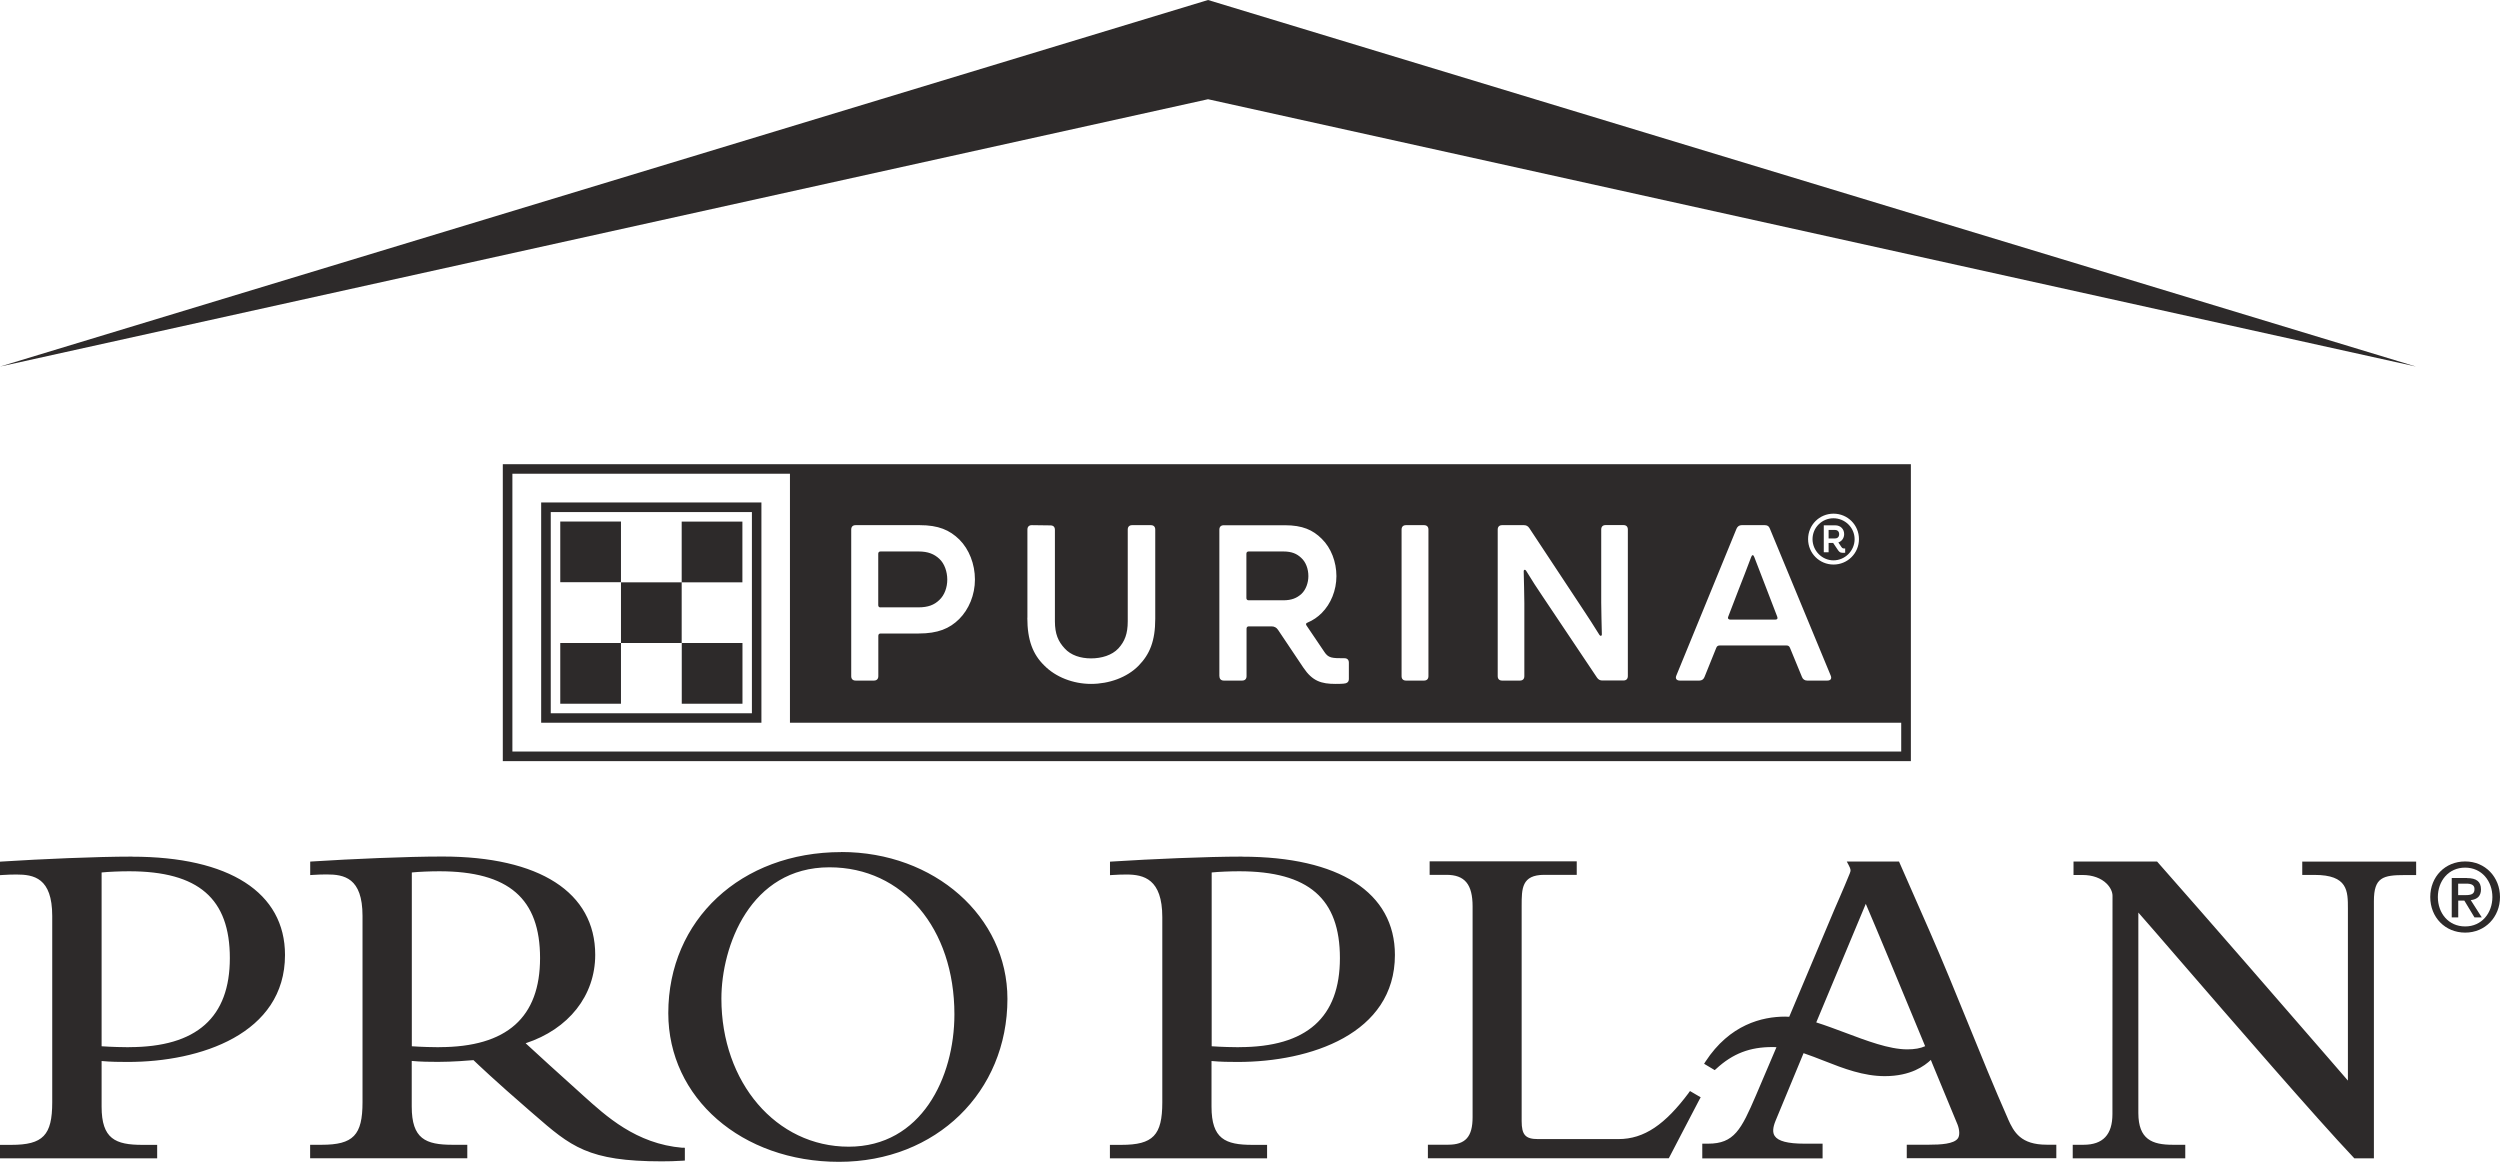 <?xml version="1.0" encoding="UTF-8"?>
<svg id="Layer_1" data-name="Layer 1" xmlns="http://www.w3.org/2000/svg" viewBox="0 0 315.43 146.59">
  <defs>
    <style>
      .cls-1 {
        fill: #2d2a2a;
      }
    </style>
  </defs>
  <path class="cls-1" d="m290.48,108.69v1.7h1.55c4.21,0,4.21,2.03,4.21,4.26,0,6.43,0,18.47,0,21.69-.53-.61-1.43-1.65-2.51-2.9-4.91-5.67-15.14-17.46-21.48-24.64l-.09-.1h-10.54v1.7s1.14,0,1.14,0c1.26,0,2.34.39,3.05,1.1.46.46.73,1.03.73,1.52-.01,7.37-.01,14.48-.01,21.68v5.86c0,2.61-1.2,3.88-3.65,3.88h-1.36v1.71h14.2v-1.71h-1.58c-2.6,0-4.33-.68-4.34-3.99,0-7.36,0-21.77,0-25.31.89,1.01,2.83,3.24,5.13,5.91,6.52,7.54,17.44,20.16,22.03,25l.09.1h2.47v-32.46c0-2.99,1.13-3.28,3.91-3.28h1.42v-1.7h-14.35Zm-77.39,29.17c-2.98,4-5.63,5.86-8.88,5.86h-10.17c-1.57,0-2.05-.53-2.05-2.27v-27.17c0-2.17,0-3.89,2.84-3.9.99,0,1.98,0,2.96,0h1.15v-1.7h-18.56v1.7h2.12c2.31,0,3.3,1.19,3.3,3.99,0,6.65,0,13.52,0,20.2v6.39c0,2.46-.89,3.47-3.08,3.47h-2.56v1.71h30.39l.09-.16c.46-.89.99-1.89,1.52-2.92.78-1.49,1.57-3.02,2.25-4.31l.17-.3-1.35-.79-.16.21Zm-126.96,6.96c-5.9-.49-9.71-4.05-12.49-6.54l-.44-.4c-2.38-2.12-5.75-5.21-6.88-6.25,5.43-1.78,8.78-6.01,8.78-11.16,0-7.88-7.03-12.4-19.29-12.4-4.53,0-11.5.31-16.38.62l-.29.02v1.7l.32-.02c.67-.04,1.13-.06,1.75-.06,2.19,0,4.53.4,4.53,5.23v23.51c0,4.16-1.16,5.37-5.17,5.37h-1.44v1.7h19.83v-1.7h-1.85c-3.42,0-5.16-.75-5.16-4.82v-5.76c1.14.11,2.27.12,3.32.12,1.83,0,3.92-.17,4.47-.22.48.46,2.65,2.54,7.09,6.38l.51.44c4.7,4.09,6.85,5.95,16.17,5.95.82,0,1.65-.02,2.61-.08l.29-.02v-1.61s-.29-.02-.29-.02Zm-30.72-12.69c-.69,0-2.14-.03-3.45-.12v-21.93c.91-.09,2.31-.15,3.47-.15,8.79,0,12.71,3.48,12.71,10.95s-4.16,11.24-12.73,11.24Zm-38.74-24.05c-4.53,0-11.5.31-16.39.62l-.29.02v1.7l.32-.02c.67-.04,1.13-.06,1.75-.06,2.19,0,4.53.4,4.53,5.23v23.51c0,4.16-1.16,5.37-5.17,5.37H0v1.7h19.83v-1.7h-1.85c-3.42,0-5.16-.75-5.16-4.82v-5.76c1.14.11,2.27.12,3.32.12,9.14,0,19.82-3.54,19.82-13.5,0-7.88-7.03-12.4-19.29-12.4Zm-.4,24.05c-.69,0-2.14-.03-3.45-.12v-21.93c.91-.09,2.31-.15,3.47-.15,8.79,0,12.71,3.48,12.71,10.95s-4.16,11.24-12.73,11.24Zm140.46-24.05c-4.54,0-11.5.31-16.39.62l-.29.02v1.7l.32-.02c.67-.04,1.13-.06,1.75-.06,2.19,0,4.53.56,4.53,5.38v23.36c0,4.16-1.16,5.37-5.17,5.37h-1.44v1.7h19.83v-1.7h-1.85c-3.42,0-5.16-.75-5.16-4.82v-5.76c1.14.11,2.27.12,3.32.12,9.14,0,19.82-3.54,19.82-13.5,0-7.88-7.03-12.4-19.29-12.4Zm-.4,24.05c-.69,0-2.14-.03-3.45-.12v-21.93c.91-.09,2.31-.15,3.47-.15,8.79,0,12.71,3.48,12.71,10.95s-4.16,11.24-12.73,11.24Zm-50.18-24.62c-12.65,0-21.83,8.55-21.83,20.32,0,10.7,9.26,18.76,21.54,18.76s21.25-8.84,21.25-20.56c0-10.39-9.21-18.53-20.96-18.53Zm.93,37.17c-9.16,0-16.06-8.12-16.06-18.68,0-6.6,3.63-16.57,13.63-16.57,9.29,0,15.77,7.72,15.77,18.55,0,7.97-4.17,16.7-13.34,16.7Zm146.28-3.49c-1.77-4.01-3.43-8.09-5.03-12.04-1.56-3.83-3.17-7.79-4.88-11.69-1.28-2.93-2.47-5.63-3.77-8.58l-.08-.18h-6.59l.24.45c.3.57.28.69.14,1.05-.42,1.05-.84,2.01-1.26,2.99-.22.5-.43,1-.66,1.52-1.49,3.51-2.97,7.02-4.44,10.54l-1.28,3.04c-.17-.01-.34-.02-.51-.02-2.9,0-7,.99-10.06,5.68l-.17.27,1.34.8.17-.15c2.13-1.97,4.3-2.76,7.08-2.76.17,0,.35,0,.54.02-.86,2.03-1.72,4.06-2.59,6.08-1.86,4.33-2.75,6.09-6.03,6.09h-.74v1.86h15.18v-1.86h-2.31c-2.08,0-3.3-.32-3.73-.97-.29-.43-.25-1.06.11-1.93.29-.71,1.73-4.2,3.53-8.52.86.29,1.72.63,2.62.98,2.45.97,4.97,1.92,7.62,1.92,3.3,0,5.03-1.3,5.82-2.05l.19.48c1.62,3.91,2.89,7.01,3.19,7.71.26.71.27,1.37.03,1.71-.5.71-2.19.8-3.62.8h-2.83v1.7h18.87v-1.7h-1.22c-3.25,0-4.13-1.56-4.88-3.25Zm-12.72-8.79c-2.29,0-5.13-1.09-7.85-2.11-1.21-.45-2.45-.92-3.63-1.29,2.92-7.02,5.2-12.47,6.25-14.96,1.34,3.11,4.37,10.42,7.49,17.96-.59.27-1.33.4-2.26.4Z"/>
  <polygon class="cls-1" points="0 46.25 152.42 12.52 304.83 46.25 152.42 0 0 46.25"/>
  <path class="cls-1" d="m315.43,113.18c0,2.51-1.86,4.49-4.39,4.49s-4.41-1.93-4.41-4.49,1.87-4.49,4.41-4.49,4.39,1.99,4.39,4.49Zm-4.39,3.71c2.09,0,3.43-1.7,3.43-3.71s-1.34-3.71-3.44-3.71-3.44,1.69-3.44,3.71,1.32,3.71,3.45,3.71Zm.23-6.1c1.18,0,1.76.44,1.76,1.43,0,.83-.47,1.26-1.29,1.35l1.39,2.18h-.92l-1.28-2.12h-.77v2.12h-.82v-4.97h1.93Zm-.16,2.15c.88,0,1.1-.26,1.1-.78,0-.46-.34-.67-1.02-.67h-1.04v1.45h.96Z"/>
  <path class="cls-1" d="m231.51,67.94h-.79v-1.08h.79c.25,0,.54.13.54.54,0,.38-.25.54-.54.54Zm-73.97,7.8h4.37c1.06,0,1.71-.28,2.3-.81.56-.53.87-1.4.87-2.24,0-.9-.31-1.77-.9-2.3-.56-.53-1.2-.81-2.27-.81h-4.37c-.17,0-.28.11-.28.28v5.6c0,.17.11.28.28.28Zm60.81,2.44h5.63c.25,0,.36-.14.25-.39l-1.26-3.28c-.56-1.43-1.06-2.75-1.63-4.23-.11-.31-.28-.31-.39,0-.56,1.48-1.06,2.8-1.63,4.23l-1.26,3.28c-.11.25.03.39.28.39Zm10.34-10.15c0-1.46,1.18-2.64,2.64-2.64s2.67,1.18,2.67,2.64-1.21,2.67-2.67,2.67-2.64-1.24-2.64-2.67Zm1.43,1.65h.6v-1.18h.57l.6.89c.25.38.45.38.92.35v-.54c-.25,0-.32.03-.48-.19l-.38-.57c.48-.16.73-.6.73-1.05,0-.6-.41-1.11-1.14-1.11h-1.43v3.4Zm-144.11,3.79h7.66v-7.66h-7.66v7.66Zm-17.73-10.07h27.79v27.79h-27.79v-27.79Zm1.21,26.59h25.38v-25.38h-25.38v25.38Zm41.6-13.36h4.79c1.23,0,1.99-.31,2.63-.92.67-.62,1.01-1.6,1.01-2.58s-.34-2.02-1.01-2.63c-.64-.59-1.4-.92-2.63-.92h-4.79c-.17,0-.28.11-.28.28v6.5c0,.17.11.28.28.28Zm-32.74-3.16v7.66h7.66v-7.66h-7.66Zm162.75-14.9v37.46H63.44v-37.46h177.65Zm-12.97,9.45c0,1.78,1.43,3.21,3.21,3.21s3.21-1.43,3.21-3.21-1.43-3.21-3.21-3.21-3.21,1.43-3.21,3.21Zm-16.18,17.85h2.47c.31,0,.53-.17.64-.45l1.48-3.67c.08-.22.22-.31.45-.31h8.41c.22,0,.36.08.45.31l1.51,3.67c.11.28.34.45.65.45h2.55c.42,0,.59-.25.42-.64l-7.68-18.55c-.11-.31-.34-.42-.64-.42h-2.91c-.31,0-.53.17-.65.45l-7.59,18.52c-.17.39.03.64.45.64Zm-22.98-.56c0,.36.2.56.56.56h2.24c.36,0,.56-.2.56-.56v-9.22c0-1.15-.06-2.86-.08-4.01,0-.22.2-.25.31-.06.73,1.2,1.4,2.24,2.07,3.22l6.87,10.26c.17.25.39.36.67.36h2.66c.36,0,.56-.2.56-.56v-18.49c0-.36-.2-.56-.56-.56h-2.24c-.36,0-.56.2-.56.56v9.22c0,1.15.06,2.86.08,4.01,0,.22-.2.25-.31.06-.73-1.2-1.43-2.24-2.07-3.22l-6.78-10.26c-.17-.25-.39-.36-.67-.36h-2.75c-.36,0-.56.2-.56.56v18.49Zm-12.13,0c0,.36.2.56.56.56h2.27c.36,0,.56-.2.56-.56v-18.49c0-.36-.2-.56-.56-.56h-2.27c-.36,0-.56.2-.56.56v18.49Zm-22.98,0c0,.36.2.56.56.56h2.3c.36,0,.56-.2.56-.56v-6c0-.17.11-.28.28-.28h2.86c.36,0,.64.14.84.45l3.19,4.76c1.15,1.71,2.27,2.05,4.06,2.05.28,0,1.04,0,1.29-.08.28-.08.39-.28.39-.53v-2.07c0-.36-.2-.56-.56-.56-.7,0-1.32,0-1.68-.11-.39-.11-.62-.34-.84-.67l-2.27-3.36c-.11-.17-.06-.28.14-.36.67-.28,1.29-.7,1.79-1.21,1.15-1.15,1.85-2.86,1.85-4.65s-.67-3.56-1.85-4.71c-1.12-1.12-2.44-1.71-4.65-1.71h-7.71c-.36,0-.56.2-.56.56v18.49Zm-24.24-7.37c0,2.83.7,4.62,2.13,6.02,1.43,1.46,3.64,2.33,5.91,2.33s4.54-.81,6-2.3c1.4-1.43,2.1-3.11,2.1-5.91v-11.26c0-.36-.2-.56-.56-.56h-2.35c-.36,0-.56.2-.56.56v11.57c0,1.6-.39,2.55-1.18,3.42-.81.87-2.13,1.26-3.45,1.26s-2.55-.39-3.33-1.26c-.81-.87-1.23-1.82-1.23-3.42v-11.54c0-.36-.2-.56-.56-.56l-2.35-.03c-.36,0-.56.2-.56.56v11.12Zm-22.22,7.37c0,.36.2.56.56.56h2.3c.36,0,.56-.2.56-.56v-5.1c0-.17.11-.28.28-.28h4.82c2.41,0,3.89-.62,5.1-1.82,1.23-1.23,1.99-3.05,1.99-4.99s-.73-3.81-1.96-5.04c-1.23-1.2-2.63-1.82-5.02-1.82h-8.07c-.36,0-.56.2-.56.56v18.49Zm132.49,5.88H99.67s0,0,0,0v-31.42h-35.02v35.05h175.23v-3.63Zm-153.87-2.4h7.66v-7.66h-7.66v7.66Zm-15.33,0h7.66v-7.66h-7.66v7.66Zm0-15.33h7.66v-7.66h-7.66v7.66Z"/>
</svg>